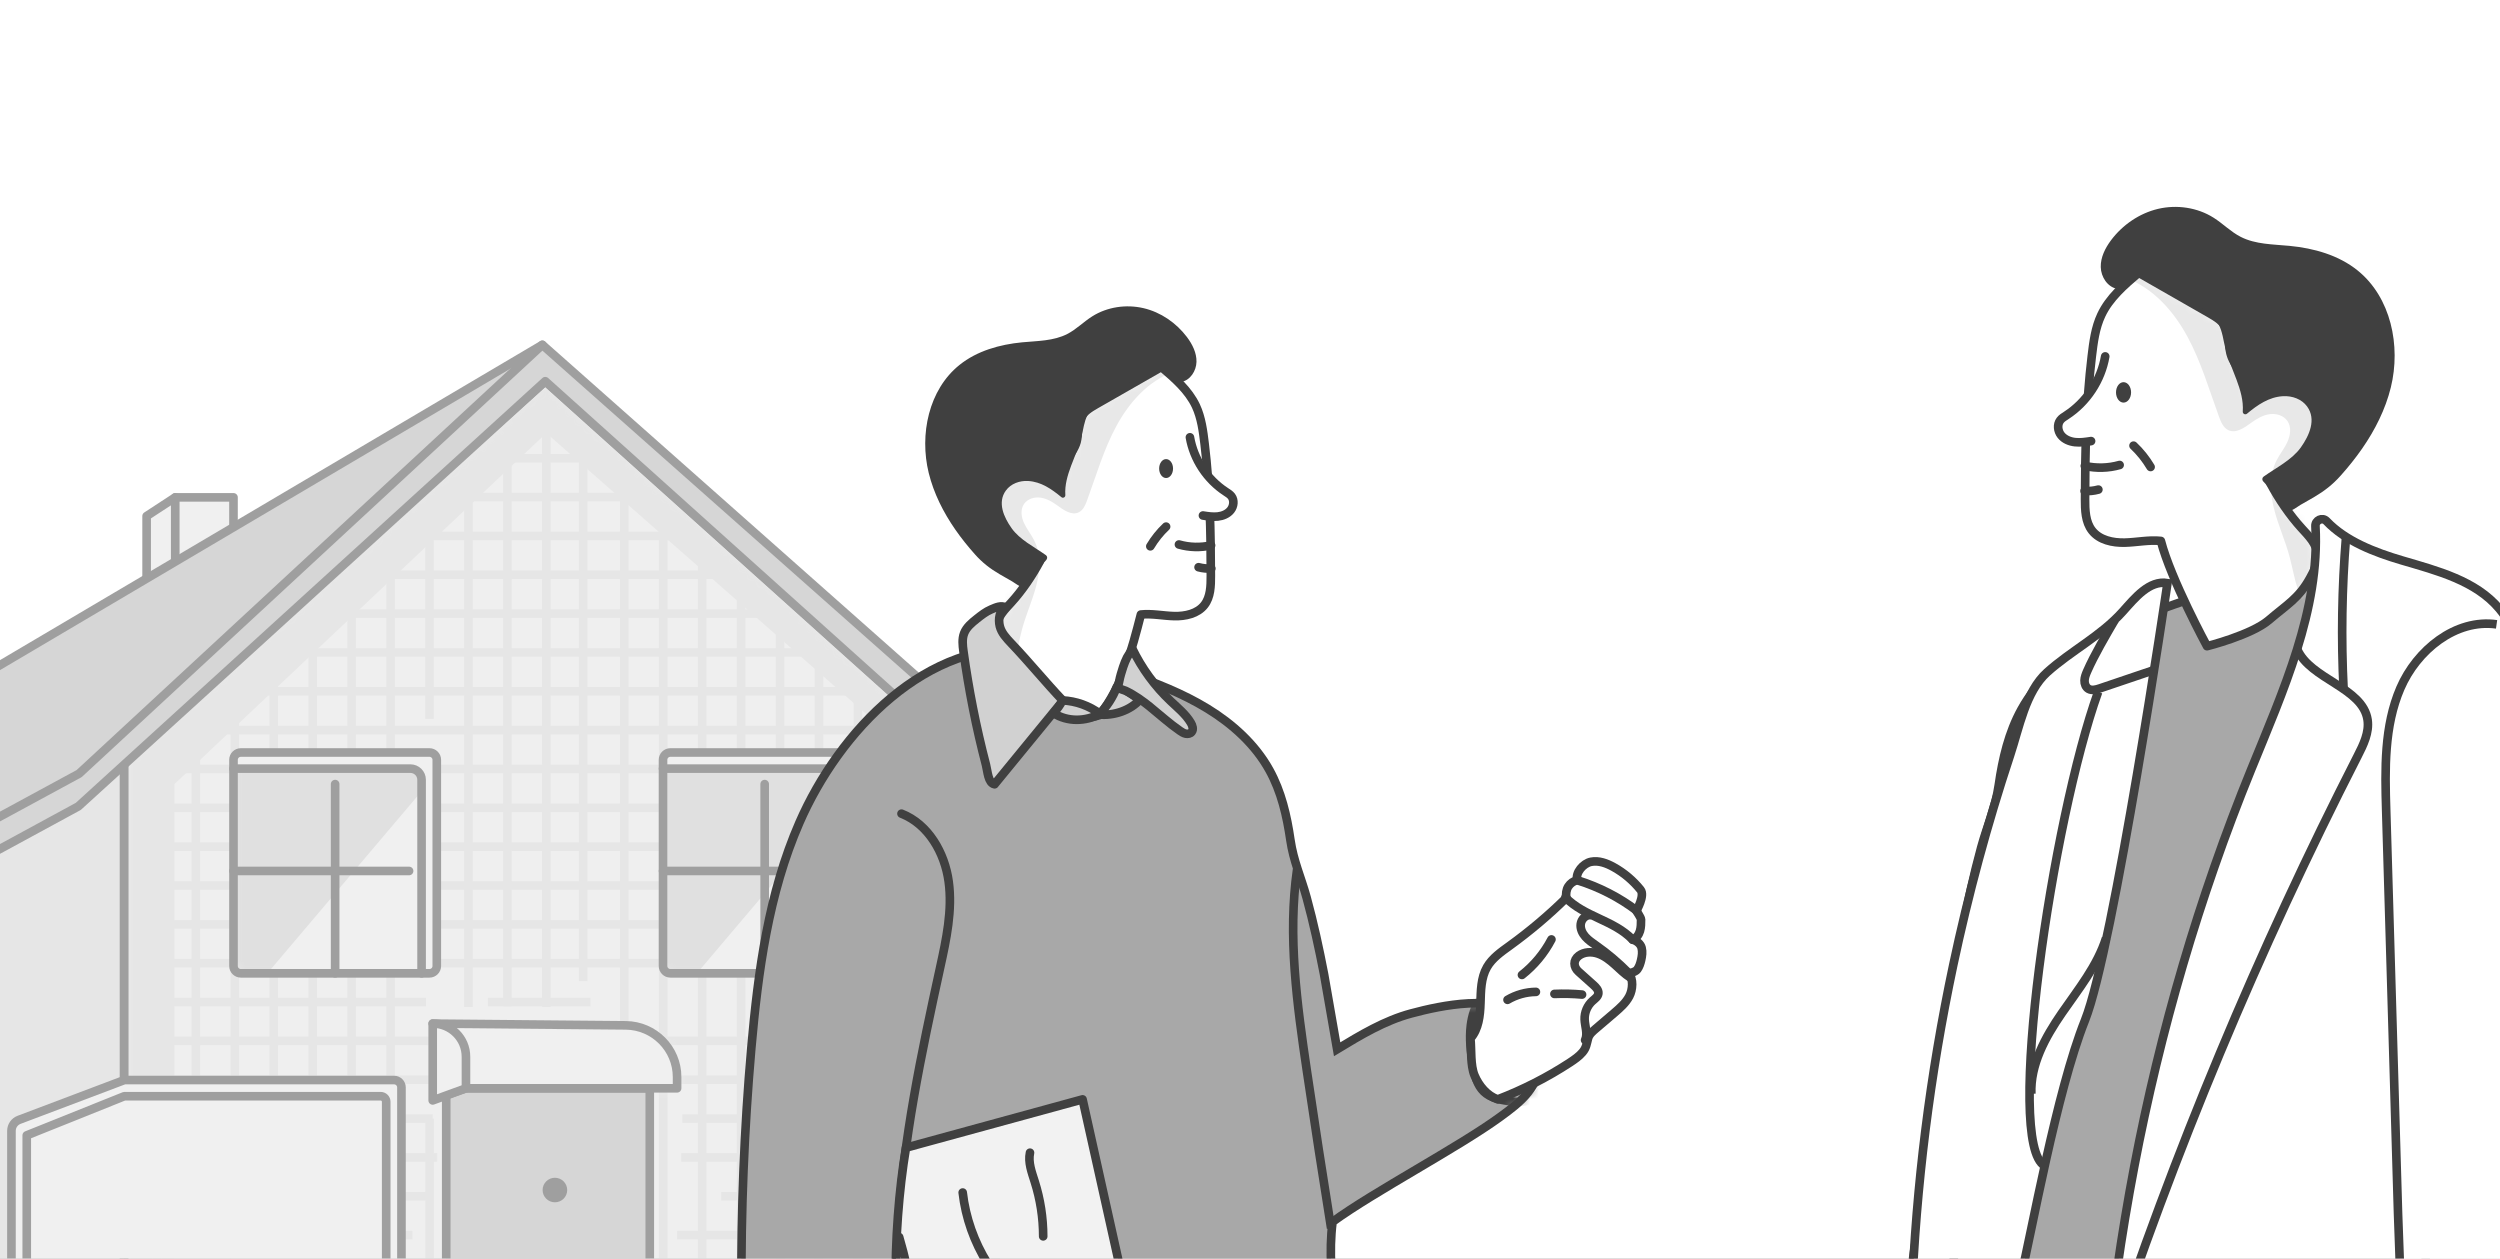 <?xml version="1.0" encoding="UTF-8"?>
<svg xmlns="http://www.w3.org/2000/svg" width="290" height="146" viewBox="0 0 290 146" fill="none">
  <rect x="0" y="0" width="290" height="146" fill="#808080" stroke="none"/>
  <g clip-path="url(#clip0_901_30324)">
    <rect width="320" height="146" transform="translate(-15)" fill="white"></rect>
    <g opacity="0.5">
      <path d="M27.085 57.695H20.328L17.008 59.864V76.31L20.444 74.586L27.085 68.2V57.695Z" fill="#E1E1E1" stroke="#404040" stroke-linecap="round" stroke-linejoin="round"></path>
      <path d="M20.328 57.695V70.078" stroke="#404040" stroke-linecap="round" stroke-linejoin="round"></path>
      <path d="M14.385 88.067V188.119H115.482V91.091L63.251 44.221L14.385 88.067Z" fill="#E0E0E0"></path>
      <mask id="mask0_901_30324" style="mask-type:luminance" maskUnits="userSpaceOnUse" x="14" y="44" width="102" height="145">
        <path d="M14.385 88.067V188.119H115.482V91.091L63.251 44.221L14.385 88.067Z" fill="white"></path>
      </mask>
      <g mask="url(#mask0_901_30324)">
        <mask id="mask1_901_30324" style="mask-type:luminance" maskUnits="userSpaceOnUse" x="12" y="43" width="106" height="146">
          <path d="M12.471 43.967H117.394V188.373H94.954V182.466H86.357V173.773H78.061V165.796H75.372V126.241H78.538V124.821C78.538 121.604 75.922 118.995 72.697 118.995L50.194 118.737V127.647L51.758 127.032V166.285L47.838 166.702V188.369H12.471V43.967Z" fill="white"></path>
        </mask>
        <g mask="url(#mask1_901_30324)">
          <path d="M12.646 44.142H115.963" stroke="#CECECE" stroke-miterlimit="10"></path>
          <path d="M12.646 48.65H115.963" stroke="#CECECE" stroke-miterlimit="10"></path>
          <path d="M12.646 53.156H115.963" stroke="#CECECE" stroke-miterlimit="10"></path>
          <path d="M12.646 57.657H115.963" stroke="#CECECE" stroke-miterlimit="10"></path>
          <path d="M12.646 62.166H115.963" stroke="#CECECE" stroke-miterlimit="10"></path>
          <path d="M12.646 66.671H115.963" stroke="#CECECE" stroke-miterlimit="10"></path>
          <path d="M12.646 71.178H115.963" stroke="#CECECE" stroke-miterlimit="10"></path>
          <path d="M12.646 75.684H115.963" stroke="#CECECE" stroke-miterlimit="10"></path>
          <path d="M12.646 80.192H115.963" stroke="#CECECE" stroke-miterlimit="10"></path>
          <path d="M12.646 84.693H115.963" stroke="#CECECE" stroke-miterlimit="10"></path>
          <path d="M12.646 89.201H115.963" stroke="#CECECE" stroke-miterlimit="10"></path>
          <path d="M12.646 93.707H115.963" stroke="#CECECE" stroke-miterlimit="10"></path>
          <path d="M12.646 98.213H115.963" stroke="#CECECE" stroke-miterlimit="10"></path>
          <path d="M12.646 102.719H115.963" stroke="#CECECE" stroke-miterlimit="10"></path>
          <path d="M12.646 107.227H115.963" stroke="#CECECE" stroke-miterlimit="10"></path>
          <path d="M12.646 111.728H115.963" stroke="#CECECE" stroke-miterlimit="10"></path>
          <path d="M56.586 116.236H68.5" stroke="#CECECE" stroke-miterlimit="10"></path>
          <path d="M12.646 116.236H49.419" stroke="#CECECE" stroke-miterlimit="10"></path>
          <path d="M12.646 120.742H115.963" stroke="#CECECE" stroke-miterlimit="10"></path>
          <path d="M12.646 125.249H115.963" stroke="#CECECE" stroke-miterlimit="10"></path>
          <path d="M79.148 129.754H115.963" stroke="#CECECE" stroke-miterlimit="10"></path>
          <path d="M12.646 129.754H50.194" stroke="#CECECE" stroke-miterlimit="10"></path>
          <path d="M79.022 134.26H115.963" stroke="#CECECE" stroke-miterlimit="10"></path>
          <path d="M12.646 134.26H50.72" stroke="#CECECE" stroke-miterlimit="10"></path>
          <path d="M83.657 138.764H115.963" stroke="#CECECE" stroke-miterlimit="10"></path>
          <path d="M12.646 138.764H50.194" stroke="#CECECE" stroke-miterlimit="10"></path>
          <path d="M78.541 143.272H115.963" stroke="#CECECE" stroke-miterlimit="10"></path>
          <path d="M12.646 143.272H47.842" stroke="#CECECE" stroke-miterlimit="10"></path>
          <path d="M18.2 189.838V42.904" stroke="#CECECE" stroke-miterlimit="10"></path>
          <path d="M22.72 189.838V42.904" stroke="#CECECE" stroke-miterlimit="10"></path>
          <path d="M27.236 189.838V42.904" stroke="#CECECE" stroke-miterlimit="10"></path>
          <path d="M31.755 189.838V42.904" stroke="#CECECE" stroke-miterlimit="10"></path>
          <path d="M36.272 189.838V42.904" stroke="#CECECE" stroke-miterlimit="10"></path>
          <path d="M40.791 189.838V42.904" stroke="#CECECE" stroke-miterlimit="10"></path>
          <path d="M45.307 189.838V42.904" stroke="#CECECE" stroke-miterlimit="10"></path>
          <path d="M49.827 83.389V42.904" stroke="#CECECE" stroke-miterlimit="10"></path>
          <path d="M49.827 189.84V129.754" stroke="#CECECE" stroke-miterlimit="10"></path>
          <path d="M54.342 116.817V42.904" stroke="#CECECE" stroke-miterlimit="10"></path>
          <path d="M58.861 116.723V42.904" stroke="#CECECE" stroke-miterlimit="10"></path>
          <path d="M63.378 116.817V42.904" stroke="#CECECE" stroke-miterlimit="10"></path>
          <path d="M67.644 113.817V42.904" stroke="#CECECE" stroke-miterlimit="10"></path>
          <path d="M72.413 189.838V42.904" stroke="#CECECE" stroke-miterlimit="10"></path>
          <path d="M76.933 189.838V42.904" stroke="#CECECE" stroke-miterlimit="10"></path>
          <path d="M81.448 189.838V42.904" stroke="#CECECE" stroke-miterlimit="10"></path>
          <path d="M85.969 189.838V42.904" stroke="#CECECE" stroke-miterlimit="10"></path>
          <path d="M90.484 189.838V42.904" stroke="#CECECE" stroke-miterlimit="10"></path>
          <path d="M95.003 189.838V42.904" stroke="#CECECE" stroke-miterlimit="10"></path>
          <path d="M99.519 189.838V42.904" stroke="#CECECE" stroke-miterlimit="10"></path>
          <path d="M104.036 189.838V42.904" stroke="#CECECE" stroke-miterlimit="10"></path>
          <path d="M108.556 189.838V42.904" stroke="#CECECE" stroke-miterlimit="10"></path>
          <path d="M113.071 189.838V42.904" stroke="#CECECE" stroke-miterlimit="10"></path>
        </g>
        <path d="M115.482 96.005L63.377 50.243L20.24 90.955L20.219 188.021L14.385 188.214V83.811L63.251 44.221L115.482 91.091V96.005Z" fill="#CECECE"></path>
      </g>
      <path d="M14.385 88.067V188.119H115.482V91.091L63.251 44.221L14.385 88.067Z" stroke="#404040" stroke-linecap="round" stroke-linejoin="round"></path>
      <path d="M14.385 188.119H-60.795V129.614L14.385 88.066V188.119Z" fill="#CECECE" stroke="#404040" stroke-linecap="round" stroke-linejoin="round"></path>
      <path d="M45.713 150.898H14.42L1.83 155.843C1.588 155.937 1.328 155.759 1.328 155.504V131.179C1.328 130.609 1.682 130.102 2.215 129.899L14.424 125.286H45.717C46.186 125.286 46.569 125.667 46.569 126.136V150.055C46.569 150.524 46.186 150.905 45.717 150.905L45.713 150.898Z" fill="#E1E1E1" stroke="#404040" stroke-linecap="round" stroke-linejoin="round"></path>
      <path d="M44.798 150.902V127.801C44.798 127.448 44.511 127.161 44.157 127.161H14.421L3.103 131.7V155.347" stroke="#404040" stroke-linecap="round" stroke-linejoin="round"></path>
      <path d="M49.816 87.29H27.937C27.466 87.29 27.085 87.671 27.085 88.14V112.056C27.085 112.526 27.466 112.906 27.937 112.906H49.816C50.286 112.906 50.668 112.526 50.668 112.056V88.14C50.668 87.671 50.286 87.29 49.816 87.29Z" fill="#E1E1E1"></path>
      <mask id="mask2_901_30324" style="mask-type:luminance" maskUnits="userSpaceOnUse" x="27" y="87" width="24" height="26">
        <path d="M49.816 87.291H27.937C27.466 87.291 27.085 87.671 27.085 88.141V112.057C27.085 112.526 27.466 112.907 27.937 112.907H49.816C50.286 112.907 50.668 112.526 50.668 112.057V88.141C50.668 87.671 50.286 87.291 49.816 87.291Z" fill="white"></path>
      </mask>
      <g mask="url(#mask2_901_30324)">
        <path d="M48.904 91.78L31.012 112.905H27.085V89.161H47.593C48.283 89.161 48.848 89.71 48.865 90.399L48.901 91.78H48.904Z" fill="#C1C1C1"></path>
      </g>
      <path d="M49.816 87.29H27.937C27.466 87.29 27.085 87.671 27.085 88.14V112.056C27.085 112.526 27.466 112.906 27.937 112.906H49.816C50.286 112.906 50.668 112.526 50.668 112.056V88.14C50.668 87.671 50.286 87.29 49.816 87.29Z" stroke="#404040" stroke-linecap="round" stroke-linejoin="round"></path>
      <path d="M27.085 89.16H47.607C48.322 89.16 48.904 89.737 48.904 90.454V112.905" stroke="#404040" stroke-linecap="round" stroke-linejoin="round"></path>
      <path d="M38.876 90.956V112.907" stroke="#404040" stroke-linecap="round" stroke-linejoin="round"></path>
      <path d="M27.085 101.033H47.453" stroke="#404040" stroke-linecap="round" stroke-linejoin="round"></path>
      <path d="M99.642 87.29H77.763C77.293 87.29 76.911 87.671 76.911 88.14V112.056C76.911 112.526 77.293 112.906 77.763 112.906H99.642C100.112 112.906 100.494 112.526 100.494 112.056V88.14C100.494 87.671 100.112 87.29 99.642 87.29Z" fill="#E1E1E1"></path>
      <mask id="mask3_901_30324" style="mask-type:luminance" maskUnits="userSpaceOnUse" x="76" y="87" width="25" height="26">
        <path d="M99.642 87.291H77.763C77.293 87.291 76.911 87.671 76.911 88.141V112.057C76.911 112.526 77.293 112.907 77.763 112.907H99.642C100.112 112.907 100.494 112.526 100.494 112.057V88.141C100.494 87.671 100.112 87.291 99.642 87.291Z" fill="white"></path>
      </mask>
      <g mask="url(#mask3_901_30324)">
        <path d="M98.73 91.78L80.838 112.905H76.911V89.161H97.419C98.11 89.161 98.674 89.71 98.692 90.399L98.727 91.78H98.73Z" fill="#C1C1C1"></path>
      </g>
      <path d="M99.642 87.29H77.763C77.293 87.29 76.911 87.671 76.911 88.14V112.056C76.911 112.526 77.293 112.906 77.763 112.906H99.642C100.112 112.906 100.494 112.526 100.494 112.056V88.14C100.494 87.671 100.112 87.29 99.642 87.29Z" stroke="#404040" stroke-linecap="round" stroke-linejoin="round"></path>
      <path d="M76.911 89.16H97.433C98.148 89.16 98.73 89.737 98.73 90.454V112.905" stroke="#404040" stroke-linecap="round" stroke-linejoin="round"></path>
      <path d="M88.703 90.956V112.906" stroke="#404040" stroke-linecap="round" stroke-linejoin="round"></path>
      <path d="M76.911 101.033H97.279" stroke="#404040" stroke-linecap="round" stroke-linejoin="round"></path>
      <path d="M51.761 127.033V166.287L56.378 165.797H75.375V126.239H54.05L51.761 127.033Z" fill="#ADADAD" stroke="#404040" stroke-linecap="round" stroke-linejoin="round"></path>
      <path d="M50.194 118.738V127.649L54.051 126.243H78.542V124.935C78.542 121.648 75.884 118.973 72.588 118.941L50.198 118.738H50.194Z" fill="#E1E1E1" stroke="#404040" stroke-linecap="round" stroke-linejoin="round"></path>
      <path d="M54.051 126.238V122.58C54.051 120.457 52.326 118.733 50.194 118.733" stroke="#404040" stroke-linecap="round" stroke-linejoin="round"></path>
      <path d="M64.369 139.467C65.157 139.467 65.796 138.83 65.796 138.044C65.796 137.258 65.157 136.621 64.369 136.621C63.581 136.621 62.942 137.258 62.942 138.044C62.942 138.83 63.581 139.467 64.369 139.467Z" fill="#404040"></path>
      <path d="M62.911 40L-24.11 91.392L-68 131.597L-66.457 134.58L9.08 93.543L63.251 44.221L119.136 94.438V89.815L62.911 40Z" fill="#ADADAD" stroke="#404040" stroke-linecap="round" stroke-linejoin="round"></path>
      <path d="M62.911 40L9.178 89.738L-68 131.597" stroke="#404040" stroke-linecap="round" stroke-linejoin="round"></path>
    </g>
    <path d="M96.983 176.022C97.119 176.313 97.403 176.51 97.722 176.517C98.982 176.557 102.208 176.625 103.956 176.293C105.555 175.988 107.54 175.236 108.509 174.843C108.868 174.701 109.078 174.335 109.031 173.949C108.916 173.013 108.652 171.231 108.164 169.754C124.209 173.285 140.749 168.087 156.341 162.89C155.934 155.87 153.698 148.701 154.579 141.729C159.471 138.172 169.134 133.117 174.026 129.553C176.316 127.886 178.756 126.049 178.6 122.648C178.518 120.839 177.685 119.138 176.37 117.898C173.613 115.296 167.243 116.604 163.699 117.559C160.616 118.386 157.838 120.059 155.108 121.713C155.108 121.713 153.752 113.88 153.59 113.012C153.014 110.031 152.37 107.056 151.57 104.129C150.92 101.758 150.046 99.908 149.687 97.441C149.28 94.643 148.636 91.831 147.254 89.337C145.601 86.349 142.979 83.984 140.072 82.202C137.165 80.42 133.953 79.18 130.734 78.055C127.197 76.815 123.593 75.69 119.866 75.297C107.486 73.99 97.322 84.899 92.735 95.422C89.15 103.634 87.938 112.667 87.151 121.598C86.325 131.023 85.945 140.496 86.006 149.955C86.067 159.421 93.053 167.383 96.983 176.029V176.022Z" fill="#A8A8A8"></path>
    <mask id="mask4_901_30324" style="mask-type:luminance" maskUnits="userSpaceOnUse" x="86" y="75" width="93" height="102">
      <path d="M96.983 176.022C97.119 176.313 97.403 176.51 97.722 176.517C98.982 176.557 102.208 176.625 103.956 176.293C105.555 175.988 107.54 175.236 108.509 174.843C108.868 174.701 109.078 174.335 109.031 173.949C108.916 173.013 108.652 171.231 108.164 169.754C124.209 173.285 140.749 168.087 156.341 162.89C155.934 155.87 153.698 148.701 154.579 141.729C159.471 138.172 169.134 133.117 174.026 129.553C176.316 127.886 178.756 126.049 178.6 122.648C178.518 120.839 177.685 119.138 176.37 117.898C173.613 115.296 167.243 116.604 163.699 117.559C160.616 118.386 157.838 120.059 155.108 121.713C155.108 121.713 153.752 113.88 153.59 113.012C153.014 110.031 152.37 107.056 151.57 104.129C150.92 101.758 150.046 99.908 149.687 97.441C149.28 94.643 148.636 91.831 147.254 89.337C145.601 86.349 142.979 83.984 140.072 82.202C137.165 80.42 133.953 79.18 130.734 78.055C127.197 76.815 123.593 75.69 119.866 75.297C107.486 73.99 97.322 84.899 92.735 95.422C89.15 103.634 87.938 112.667 87.151 121.598C86.325 131.023 85.945 140.496 86.006 149.955C86.067 159.421 93.053 167.383 96.983 176.029V176.022Z" fill="white"></path>
    </mask>
    <g mask="url(#mask4_901_30324)">
      <path d="M179.101 119.368C178.423 117.803 177.271 116.523 175.842 115.601C175.117 115.134 174.737 114.923 173.836 115.025C173.125 115.1 172.305 115.283 171.81 115.852C171.085 116.678 170.753 117.857 170.617 118.928C170.421 120.493 170.604 122.072 170.875 123.624C171.065 124.715 171.329 125.867 172.129 126.632C172.881 127.351 173.972 127.574 175.002 127.723C175.97 127.859 177.021 127.933 177.861 127.432C178.559 127.012 178.986 126.253 179.264 125.487C179.982 123.529 179.921 121.293 179.094 119.375L179.101 119.368Z" fill="#ADADAD" stroke="#404040" stroke-linecap="round" stroke-linejoin="round"></path>
    </g>
    <path d="M96.983 176.022C97.119 176.313 97.403 176.51 97.722 176.517C98.982 176.557 102.208 176.625 103.956 176.293C105.555 175.988 107.54 175.236 108.509 174.843C108.868 174.701 109.078 174.335 109.031 173.949C108.916 173.013 108.652 171.231 108.164 169.754C124.209 173.285 140.749 168.087 156.341 162.89C155.934 155.87 153.698 148.701 154.579 141.729C159.471 138.172 169.134 133.117 174.026 129.553C176.316 127.886 178.756 126.049 178.6 122.648C178.518 120.839 177.685 119.138 176.37 117.898C173.613 115.296 167.243 116.604 163.699 117.559C160.616 118.386 157.838 120.059 155.108 121.713C155.108 121.713 153.752 113.88 153.59 113.012C153.014 110.031 152.37 107.056 151.57 104.129C150.92 101.758 150.046 99.908 149.687 97.441C149.28 94.643 148.636 91.831 147.254 89.337C145.601 86.349 142.979 83.984 140.072 82.202C137.165 80.42 133.953 79.18 130.734 78.055C127.197 76.815 123.593 75.69 119.866 75.297C107.486 73.99 97.322 84.899 92.735 95.422C89.15 103.634 87.938 112.667 87.151 121.598C86.325 131.023 85.945 140.496 86.006 149.955C86.067 159.421 93.053 167.383 96.983 176.029V176.022Z" stroke="#404040" stroke-miterlimit="10"></path>
    <path d="M108.171 169.761C104.186 160.342 103.604 152.699 104.173 142.488C104.742 132.276 106.876 122.221 109.058 112.226C109.776 108.947 110.501 105.593 110.047 102.266C109.594 98.939 107.696 95.605 104.573 94.385" stroke="#404040" stroke-linecap="round" stroke-linejoin="round"></path>
    <path d="M154.409 142.474C153.433 136.396 152.498 130.318 151.597 124.227C150.452 116.475 149.361 108.594 150.465 100.836" stroke="#404040" stroke-miterlimit="10"></path>
    <path d="M170.576 120.453C171.525 119.368 171.687 117.823 171.735 116.387C171.782 114.95 171.775 113.433 172.494 112.186C173.097 111.136 174.14 110.417 175.123 109.706C177.454 108.019 179.656 106.162 181.702 104.143C181.614 103.723 181.689 103.194 181.926 102.828C182.163 102.462 182.536 102.198 182.949 102.103C182.739 101.209 183.654 100.152 184.555 99.969C185.456 99.786 186.378 100.138 187.184 100.585C188.383 101.249 189.447 102.151 190.301 103.214C190.85 103.892 189.813 105.654 189.813 105.654C189.813 105.654 190.355 106.447 190.362 106.663C190.362 107.117 190.362 107.571 190.233 108.005C190.104 108.439 189.813 108.839 189.393 109.008C189.854 109.123 190.314 109.496 190.43 109.957C190.545 110.417 190.477 110.905 190.369 111.373C190.281 111.759 190.159 112.138 189.928 112.457C189.698 112.775 188.939 112.931 188.939 112.884C189.488 113.575 189.406 114.788 189 115.567C188.593 116.346 187.902 116.943 187.231 117.519C186.54 118.108 185.849 118.698 185.151 119.294C184.758 119.633 184.352 119.958 184.216 120.453C184.047 121.069 184.02 121.543 183.572 122.065C183.166 122.546 182.637 122.905 182.116 123.251C179.486 124.972 176.674 126.402 173.74 127.527C172.507 127.106 171.559 125.968 171.05 124.762C170.542 123.556 170.712 121.747 170.569 120.453H170.576Z" fill="white" stroke="#404040" stroke-linecap="round" stroke-linejoin="round"></path>
    <path d="M181.588 104.102C183.831 106.392 187.158 106.704 189.387 109.001" stroke="#404040" stroke-linecap="round" stroke-linejoin="round"></path>
    <path d="M184.439 106.155C183.896 106.149 183.442 106.643 183.368 107.179C183.293 107.714 183.537 108.249 183.896 108.656C184.256 109.062 184.703 109.367 185.143 109.672C186.478 110.607 187.725 111.664 188.87 112.823" stroke="#404040" stroke-linecap="round" stroke-linejoin="round"></path>
    <path d="M183.872 120.649C184.217 119.91 183.845 119.057 183.818 118.243C183.791 117.437 184.136 116.631 184.739 116.095C185.017 115.852 185.363 115.614 185.41 115.249C185.457 114.856 185.139 114.53 184.848 114.266C184.272 113.751 183.689 113.229 183.113 112.714C182.51 112.179 182.456 111.379 183.147 110.864C183.77 110.397 184.644 110.37 185.383 110.627C186.121 110.885 186.745 111.379 187.328 111.901C187.91 112.423 188.459 112.985 189.116 113.399" stroke="#404040" stroke-linecap="round" stroke-linejoin="round"></path>
    <path d="M176.546 113.093C177.962 111.982 179.134 110.566 179.968 108.974" stroke="#404040" stroke-linecap="round" stroke-linejoin="round"></path>
    <path d="M174.872 115.98C175.868 115.391 177.013 115.072 178.165 115.059" stroke="#404040" stroke-linecap="round" stroke-linejoin="round"></path>
    <path d="M180.313 115.296C181.384 115.248 182.455 115.275 183.519 115.37" stroke="#404040" stroke-linecap="round" stroke-linejoin="round"></path>
    <path d="M183.037 102.13C185.504 102.902 187.828 104.095 189.888 105.653" stroke="#404040" stroke-linecap="round" stroke-linejoin="round"></path>
    <path d="M127.543 82.954C130.172 79.627 131.29 75.392 132.341 71.286C133.628 71.15 134.915 71.435 136.203 71.469C137.49 71.503 138.913 71.198 139.706 70.181C140.431 69.253 140.458 67.979 140.458 66.8C140.445 61.657 140.357 56.629 139.74 51.52C139.557 50.009 139.367 48.471 138.724 47.089C137.856 45.253 136.264 43.884 134.719 42.569C132.11 44.074 129.759 45.402 127.15 46.899C126.432 47.312 125.673 47.767 125.321 48.519C124.921 49.352 125.124 50.348 124.887 51.243C124.67 52.049 124.115 52.706 123.674 53.411C123.234 54.116 122.888 54.976 123.146 55.769C121.838 55.234 120.53 54.691 119.222 54.156C118.538 53.872 117.793 53.587 117.068 53.743C116.072 53.96 115.441 54.942 115.055 55.884C114.208 57.958 114.025 60.404 115.055 62.396C116.085 64.388 118.477 65.73 120.632 65.099C119.751 66.753 118.558 68.521 117.291 69.903C116.539 70.723 115.685 71.584 115.584 72.689C115.502 73.596 115.95 74.457 116.383 75.257C117.576 77.425 118.823 79.627 120.699 81.24C122.576 82.852 125.199 83.74 127.543 82.954Z" fill="white"></path>
    <mask id="mask5_901_30324" style="mask-type:luminance" maskUnits="userSpaceOnUse" x="114" y="42" width="27" height="42">
      <path d="M127.543 82.954C130.172 79.627 131.29 75.392 132.341 71.286C133.628 71.15 134.915 71.435 136.203 71.469C137.49 71.503 138.913 71.198 139.706 70.181C140.431 69.253 140.458 67.979 140.458 66.8C140.445 61.657 140.357 56.629 139.74 51.52C139.557 50.009 139.367 48.471 138.724 47.089C137.856 45.253 136.264 43.884 134.719 42.569C132.11 44.074 129.759 45.402 127.15 46.899C126.432 47.312 125.673 47.767 125.321 48.519C124.921 49.352 125.124 50.348 124.887 51.243C124.67 52.049 124.115 52.706 123.674 53.411C123.234 54.116 122.888 54.976 123.146 55.769C121.838 55.234 120.53 54.691 119.222 54.156C118.538 53.872 117.793 53.587 117.068 53.743C116.072 53.96 115.441 54.942 115.055 55.884C114.208 57.958 114.025 60.404 115.055 62.396C116.085 64.388 118.477 65.73 120.632 65.099C119.751 66.753 118.558 68.521 117.291 69.903C116.539 70.723 115.685 71.584 115.584 72.689C115.502 73.596 115.95 74.457 116.383 75.257C117.576 77.425 118.823 79.627 120.699 81.24C122.576 82.852 125.199 83.74 127.543 82.954Z" fill="white"></path>
    </mask>
    <g mask="url(#mask5_901_30324)">
      <path d="M137.741 40.625C133.099 40.103 128.261 41.655 124.785 44.765C123.26 46.127 121.973 47.787 120.218 48.837C118.782 49.698 117.121 50.098 115.638 50.877C113.991 51.744 112.582 53.093 111.755 54.753C110.928 56.413 110.718 58.405 111.294 60.173C111.775 61.657 112.771 62.945 113.171 64.449C113.618 66.143 113.266 67.925 113.191 69.68C113.036 73.068 113.95 76.504 115.773 79.37C117.704 78.001 117.941 75.304 118.551 73.021C119.012 71.293 119.764 69.653 120.211 67.925C120.659 66.197 120.767 64.28 119.967 62.687C119.622 61.996 119.114 61.386 118.788 60.682C118.463 59.977 118.348 59.096 118.788 58.459C119.195 57.863 119.988 57.626 120.706 57.727C121.424 57.829 122.061 58.202 122.644 58.629C123.389 59.171 124.311 59.835 125.137 59.428C125.652 59.178 125.903 58.588 126.1 58.046C127.17 55.132 128.031 52.124 129.515 49.393C130.999 46.662 133.201 44.182 136.121 43.132C137.117 42.773 137.673 41.689 137.754 40.632L137.741 40.625Z" fill="#E8E8E8"></path>
    </g>
    <path d="M127.543 82.954C130.172 79.627 131.29 75.392 132.341 71.286C133.628 71.15 134.915 71.435 136.203 71.469C137.49 71.503 138.913 71.198 139.706 70.181C140.431 69.253 140.458 67.979 140.458 66.8C140.445 61.657 140.357 56.629 139.74 51.52C139.557 50.009 139.367 48.471 138.724 47.089C137.856 45.253 136.264 43.884 134.719 42.569C132.11 44.074 129.759 45.402 127.15 46.899C126.432 47.312 125.673 47.767 125.321 48.519C124.921 49.352 125.124 50.348 124.887 51.243C124.67 52.049 124.115 52.706 123.674 53.411C123.234 54.116 122.888 54.976 123.146 55.769C121.838 55.234 120.53 54.691 119.222 54.156C118.538 53.872 117.793 53.587 117.068 53.743C116.072 53.96 115.441 54.942 115.055 55.884C114.208 57.958 114.025 60.404 115.055 62.396C116.085 64.388 118.477 65.73 120.632 65.099C119.751 66.753 118.558 68.521 117.291 69.903C116.539 70.723 115.685 71.584 115.584 72.689C115.502 73.596 115.95 74.457 116.383 75.257C117.576 77.425 118.823 79.627 120.699 81.24C122.576 82.852 125.199 83.74 127.543 82.954Z" stroke="#404040" stroke-linecap="round" stroke-linejoin="round"></path>
    <path d="M115.373 90.97L123.308 81.281C121.315 79.187 119.303 76.721 117.311 74.633C116.755 74.044 116.172 73.427 115.976 72.641C115.779 71.855 115.922 70.697 116.694 70.466C116.098 70.188 115.576 70.439 114.966 70.697C114.356 70.954 113.835 71.368 113.32 71.774C112.723 72.248 112.107 72.757 111.836 73.461C111.585 74.118 111.666 74.857 111.761 75.555C112.371 79.987 113.238 84.384 114.37 88.714C114.567 89.459 114.614 90.848 115.373 90.977V90.97Z" fill="#D1D1D1" stroke="#404040" stroke-linecap="round" stroke-linejoin="round"></path>
    <path d="M123.24 81.247C124.805 81.315 126.35 81.864 127.604 82.805C125.93 83.72 123.809 83.761 122.21 82.724C122.583 82.304 123.016 81.755 123.24 81.247Z" fill="#D1D1D1" stroke="#404040" stroke-linecap="round" stroke-linejoin="round"></path>
    <path d="M127.476 82.886C128.384 81.985 129.102 80.887 129.549 79.695C130.071 79.756 130.477 80 130.918 80.291C131.358 80.582 131.778 80.915 132.266 81.118C131.135 82.419 129.19 83.049 127.476 82.886Z" fill="#D1D1D1" stroke="#404040" stroke-linecap="round" stroke-linejoin="round"></path>
    <path d="M133.431 82.019C134.576 82.941 135.667 83.944 136.88 84.777C137.09 84.919 137.307 85.062 137.55 85.109C137.794 85.157 138.079 85.109 138.235 84.906C138.472 84.608 138.33 84.167 138.133 83.842C137.55 82.86 136.636 82.128 135.809 81.342C133.959 79.6 132.435 77.513 131.337 75.223C131.371 75.298 130.808 76.124 130.747 76.246C130.571 76.605 130.409 76.978 130.287 77.364C130.11 77.92 129.928 78.476 129.826 79.045C129.792 79.221 129.657 79.621 129.765 79.783C129.867 79.932 130.382 80.041 130.551 80.122C131.594 80.617 132.536 81.294 133.431 82.013V82.019Z" fill="#D1D1D1" stroke="#404040" stroke-linecap="round" stroke-linejoin="round"></path>
    <path d="M121.391 64.91C121.52 64.754 121.493 64.524 121.33 64.402C119.968 63.433 118.301 62.62 117.346 61.271C116.431 59.984 115.679 58.276 116.682 56.901C117.264 56.101 118.281 55.735 119.27 55.796C120.781 55.885 121.994 56.738 123.126 57.673C123.315 57.829 123.593 57.68 123.58 57.429C123.417 55.146 124.894 52.93 125.457 50.64C125.667 49.8 125.755 48.912 126.154 48.14C126.663 47.157 127.618 46.493 128.553 45.897C130.647 44.575 132.856 43.43 135.146 42.482C134.862 43.491 136.014 44.501 137.043 44.304C138.073 44.108 138.765 43.024 138.792 41.98C138.819 40.937 138.317 39.941 137.687 39.1C136.447 37.454 134.652 36.214 132.646 35.746C130.64 35.279 128.445 35.597 126.703 36.695C125.701 37.325 124.86 38.199 123.81 38.741C122.218 39.561 120.341 39.541 118.559 39.71C115.963 39.961 113.334 40.7 111.302 42.333C107.724 45.199 106.64 50.41 107.731 54.861C108.313 57.226 109.425 59.428 110.807 61.42C111.505 62.43 112.277 63.386 113.09 64.3C113.951 65.269 114.845 65.96 115.97 66.618C116.424 66.882 116.926 67.166 117.4 67.438C117.739 67.627 118.382 68.203 118.796 68.041C119.209 67.878 119.643 66.97 119.907 66.618C120.226 66.191 120.957 65.445 121.411 64.91H121.391Z" fill="#404040"></path>
    <path d="M138.031 50.727C138.472 53.282 140.017 55.627 142.192 57.043C142.429 57.199 142.68 57.348 142.849 57.571C143.195 58.032 143.12 58.716 142.761 59.17C142.402 59.624 141.826 59.855 141.257 59.916C140.687 59.977 140.111 59.889 139.542 59.8" fill="white"></path>
    <path d="M138.031 50.727C138.472 53.282 140.017 55.627 142.192 57.043C142.429 57.199 142.68 57.348 142.849 57.571C143.195 58.032 143.12 58.716 142.761 59.17C142.402 59.624 141.826 59.855 141.257 59.916C140.687 59.977 140.111 59.889 139.542 59.8" stroke="#404040" stroke-linecap="round" stroke-linejoin="round"></path>
    <path d="M140.485 63.263C139.258 63.541 137.964 63.507 136.758 63.162" stroke="#404040" stroke-linecap="round" stroke-linejoin="round"></path>
    <path d="M140.511 65.947C140.017 65.974 139.515 65.927 139.034 65.798" stroke="#404040" stroke-linecap="round" stroke-linejoin="round"></path>
    <path d="M135.267 61.088C134.556 61.759 133.939 62.532 133.438 63.372" stroke="#404040" stroke-linecap="round" stroke-linejoin="round"></path>
    <path d="M135.266 55.451C135.712 55.451 136.073 54.959 136.073 54.353C136.073 53.747 135.712 53.255 135.266 53.255C134.821 53.255 134.46 53.747 134.46 54.353C134.46 54.959 134.821 55.451 135.266 55.451Z" fill="#404040"></path>
    <path d="M228.28 163.276C226.505 162.694 224.743 162.063 223.009 161.345C222.358 161.074 221.681 160.776 221.227 160.241C220.441 159.312 221.057 158.228 221.159 157.178C221.294 155.802 221.349 154.413 221.471 153.038C221.64 151.086 221.721 149.135 221.816 147.177C221.891 145.625 222.182 144.324 222.412 142.799C223.009 138.93 223.497 135.034 224.018 131.158C225.075 123.393 226.153 115.635 227.63 107.937C228.253 104.705 228.951 101.486 229.819 98.308C230.523 95.74 231.472 93.735 231.858 91.058C232.299 88.023 232.997 84.98 234.494 82.277C236.283 79.044 239.122 76.476 242.273 74.545C245.424 72.614 248.9 71.272 252.389 70.053C256.218 68.711 260.127 67.492 264.159 67.065C277.569 65.648 288.58 77.466 293.553 88.87C297.436 97.766 298.75 107.551 299.597 117.227C300.492 127.438 300.905 137.697 300.837 147.949C300.77 158.208 293.201 166.827 288.946 176.191C288.803 176.51 288.492 176.72 288.146 176.733C286.777 176.781 283.288 176.849 281.39 176.489C279.662 176.164 277.508 175.344 276.457 174.924C276.071 174.768 275.841 174.375 275.888 173.955C276.01 172.946 276.302 171.014 276.83 169.409C263.502 172.336 249.774 169.666 236.906 165.878C234.02 165.031 231.12 164.211 228.267 163.27L228.28 163.276Z" fill="#A8A8A8"></path>
    <path d="M228.28 163.276C226.505 162.694 224.743 162.063 223.009 161.345C222.358 161.074 221.681 160.776 221.227 160.241C220.441 159.312 221.057 158.228 221.159 157.178C221.294 155.802 221.349 154.413 221.471 153.038C221.64 151.086 221.721 149.135 221.816 147.177C221.891 145.625 222.182 144.324 222.412 142.799C223.009 138.93 223.497 135.034 224.018 131.158C225.075 123.393 226.153 115.635 227.63 107.937C228.253 104.705 228.951 101.486 229.819 98.308C230.523 95.74 231.472 93.735 231.858 91.058C232.299 88.023 232.997 84.98 234.494 82.277C236.283 79.044 239.122 76.476 242.273 74.545C245.424 72.614 248.9 71.272 252.389 70.053C256.218 68.711 260.127 67.492 264.159 67.065C277.569 65.648 288.58 77.466 293.553 88.87C297.436 97.766 298.75 107.551 299.597 117.227C300.492 127.438 300.905 137.697 300.837 147.949C300.77 158.208 293.201 166.827 288.946 176.191C288.803 176.51 288.492 176.72 288.146 176.733C286.777 176.781 283.288 176.849 281.39 176.489C279.662 176.164 277.508 175.344 276.457 174.924C276.071 174.768 275.841 174.375 275.888 173.955C276.01 172.946 276.302 171.014 276.83 169.409C263.502 172.336 249.774 169.666 236.906 165.878C234.02 165.031 231.12 164.211 228.267 163.27L228.28 163.276Z" stroke="#404040" stroke-miterlimit="10"></path>
    <path d="M276.843 169.415C281.16 159.211 281.79 150.931 281.173 139.872C280.557 128.807 278.246 117.918 275.881 107.09C275.102 103.54 274.316 99.901 274.811 96.303C275.305 92.705 277.351 89.086 280.739 87.765" stroke="#404040" stroke-linecap="round" stroke-linejoin="round"></path>
    <path d="M236.974 87.155C233.078 96.079 230.706 105.667 229.968 115.377C229.005 128.068 227.528 140.868 225.509 153.451C225.109 155.931 224.703 159.272 224.316 161.752" stroke="#404040" stroke-miterlimit="10"></path>
    <path d="M256.008 74.945C256.008 74.945 251.807 67.194 250.661 62.748C249.272 62.599 247.876 62.911 246.474 62.945C245.071 62.979 243.54 62.654 242.679 61.549C241.893 60.546 241.866 59.164 241.866 57.89C241.88 52.32 241.981 46.873 242.645 41.337C242.842 39.697 243.045 38.03 243.75 36.539C244.685 34.547 246.413 33.063 248.087 31.64C250.912 33.266 253.46 34.703 256.292 36.336C257.071 36.783 257.891 37.278 258.278 38.084C258.711 38.985 258.488 40.069 258.752 41.038C258.989 41.913 259.585 42.624 260.066 43.39C260.548 44.155 260.92 45.09 260.636 45.944C262.052 45.361 263.468 44.779 264.884 44.196C265.629 43.891 266.429 43.579 267.215 43.749C268.292 43.986 268.977 45.05 269.397 46.073C270.312 48.322 270.508 50.972 269.397 53.127C268.286 55.281 265.684 56.738 263.36 56.061C264.315 57.856 265.609 59.767 266.978 61.265C267.791 62.152 268.719 63.081 268.828 64.28C268.923 65.262 268.435 66.198 267.96 67.058C266.673 69.409 265.236 70.168 263.204 71.916C261.171 73.665 256.014 74.959 256.014 74.959L256.008 74.945Z" fill="white"></path>
    <mask id="mask6_901_30324" style="mask-type:luminance" maskUnits="userSpaceOnUse" x="241" y="31" width="30" height="44">
      <path d="M256.008 74.945C256.008 74.945 251.807 67.194 250.661 62.748C249.272 62.599 247.876 62.911 246.474 62.945C245.071 62.979 243.54 62.654 242.679 61.549C241.893 60.546 241.866 59.164 241.866 57.89C241.88 52.32 241.981 46.873 242.645 41.337C242.842 39.697 243.045 38.03 243.75 36.539C244.685 34.547 246.413 33.063 248.087 31.64C250.912 33.266 253.46 34.703 256.292 36.336C257.071 36.783 257.891 37.278 258.278 38.084C258.711 38.985 258.488 40.069 258.752 41.038C258.989 41.913 259.585 42.624 260.066 43.39C260.548 44.155 260.92 45.09 260.636 45.944C262.052 45.361 263.468 44.779 264.884 44.196C265.629 43.891 266.429 43.579 267.215 43.749C268.292 43.986 268.977 45.05 269.397 46.073C270.312 48.322 270.508 50.972 269.397 53.127C268.286 55.281 265.684 56.738 263.36 56.061C264.315 57.856 265.609 59.767 266.978 61.265C267.791 62.152 268.719 63.081 268.828 64.28C268.923 65.262 268.435 66.198 267.96 67.058C266.673 69.409 265.236 70.168 263.204 71.916C261.171 73.665 256.014 74.959 256.014 74.959L256.008 74.945Z" fill="white"></path>
    </mask>
    <g mask="url(#mask6_901_30324)">
      <path d="M244.814 29.526C249.842 28.964 255.08 30.637 258.847 34.012C260.501 35.489 261.897 37.285 263.801 38.43C265.352 39.365 267.155 39.798 268.761 40.639C270.543 41.574 272.067 43.037 272.962 44.84C273.856 46.642 274.086 48.797 273.463 50.708C272.941 52.314 271.864 53.709 271.43 55.343C270.949 57.179 271.329 59.11 271.41 61.007C271.573 64.68 270.583 68.4 268.611 71.503C266.524 70.019 266.26 67.106 265.603 64.626C265.108 62.755 264.288 60.98 263.807 59.103C263.326 57.226 263.204 55.16 264.072 53.425C264.451 52.673 265 52.016 265.345 51.25C265.691 50.484 265.82 49.535 265.345 48.838C264.905 48.194 264.044 47.936 263.272 48.045C262.5 48.153 261.802 48.56 261.171 49.02C260.365 49.61 259.362 50.328 258.468 49.888C257.912 49.61 257.641 48.98 257.424 48.39C256.266 45.233 255.331 41.974 253.725 39.019C252.119 36.065 249.727 33.375 246.569 32.236C245.492 31.843 244.889 30.671 244.801 29.526H244.814Z" fill="#E8E8E8"></path>
    </g>
    <path d="M256.008 74.945C256.008 74.945 251.807 67.194 250.661 62.748C249.272 62.599 247.876 62.911 246.474 62.945C245.071 62.979 243.54 62.654 242.679 61.549C241.893 60.546 241.866 59.164 241.866 57.89C241.88 52.32 241.981 46.873 242.645 41.337C242.842 39.697 243.045 38.03 243.75 36.539C244.685 34.547 246.413 33.063 248.087 31.64C250.912 33.266 253.46 34.703 256.292 36.336C257.071 36.783 257.891 37.278 258.278 38.084C258.711 38.985 258.488 40.069 258.752 41.038C258.989 41.913 259.585 42.624 260.066 43.39C260.548 44.155 260.92 45.09 260.636 45.944C262.052 45.361 263.468 44.779 264.884 44.196C265.629 43.891 266.429 43.579 267.215 43.749C268.292 43.986 268.977 45.05 269.397 46.073C270.312 48.322 270.508 50.972 269.397 53.127C268.286 55.281 265.684 56.738 263.36 56.061C264.315 57.856 265.609 59.767 266.978 61.265C267.791 62.152 268.719 63.081 268.828 64.28C268.923 65.262 268.435 66.198 267.96 67.058C266.673 69.409 265.236 70.168 263.204 71.916C261.171 73.665 256.014 74.959 256.014 74.959L256.008 74.945Z" stroke="#404040" stroke-linecap="round" stroke-linejoin="round"></path>
    <path d="M262.519 55.83C262.377 55.661 262.404 55.41 262.587 55.281C264.064 54.231 265.866 53.35 266.903 51.893C267.892 50.497 268.712 48.648 267.628 47.157C266.998 46.29 265.9 45.897 264.823 45.958C263.19 46.052 261.868 46.974 260.649 47.99C260.439 48.16 260.14 47.997 260.161 47.726C260.337 45.253 258.738 42.854 258.128 40.367C257.904 39.453 257.81 38.49 257.376 37.657C256.82 36.593 255.79 35.868 254.774 35.231C252.504 33.801 250.112 32.562 247.632 31.532C247.937 32.623 246.697 33.72 245.579 33.503C244.461 33.286 243.716 32.121 243.688 30.983C243.661 29.851 244.203 28.774 244.881 27.866C246.223 26.077 248.174 24.742 250.342 24.227C252.518 23.719 254.896 24.064 256.78 25.257C257.864 25.941 258.772 26.89 259.917 27.473C261.645 28.36 263.671 28.333 265.609 28.523C268.421 28.794 271.267 29.594 273.469 31.362C277.345 34.472 278.524 40.11 277.338 44.934C276.708 47.496 275.502 49.881 274.004 52.042C273.245 53.133 272.412 54.17 271.524 55.166C270.589 56.216 269.62 56.968 268.407 57.68C267.919 57.965 267.37 58.276 266.855 58.568C266.49 58.778 265.792 59.394 265.344 59.218C264.897 59.042 264.43 58.059 264.145 57.673C263.8 57.212 263.014 56.399 262.519 55.823V55.83Z" fill="#404040"></path>
    <path d="M244.204 41.343C243.73 44.108 242.056 46.649 239.698 48.18C239.441 48.35 239.17 48.505 238.987 48.749C238.607 49.244 238.696 49.996 239.082 50.484C239.468 50.972 240.091 51.223 240.708 51.29C241.325 51.358 241.948 51.263 242.565 51.168" fill="white"></path>
    <path d="M244.204 41.343C243.73 44.108 242.056 46.649 239.698 48.18C239.441 48.35 239.17 48.505 238.987 48.749C238.607 49.244 238.696 49.996 239.082 50.484C239.468 50.972 240.091 51.223 240.708 51.29C241.325 51.358 241.948 51.263 242.565 51.168" stroke="#404040" stroke-linecap="round" stroke-linejoin="round"></path>
    <path d="M241.839 54.048C243.167 54.346 244.57 54.312 245.877 53.94" stroke="#404040" stroke-linecap="round" stroke-linejoin="round"></path>
    <path d="M241.812 56.955C242.347 56.989 242.896 56.935 243.411 56.792" stroke="#404040" stroke-linecap="round" stroke-linejoin="round"></path>
    <path d="M247.49 51.697C248.263 52.422 248.927 53.263 249.469 54.17" stroke="#404040" stroke-linecap="round" stroke-linejoin="round"></path>
    <path d="M246.331 46.703C246.814 46.703 247.205 46.172 247.205 45.517C247.205 44.862 246.814 44.331 246.331 44.331C245.848 44.331 245.457 44.862 245.457 45.517C245.457 46.172 245.848 46.703 246.331 46.703Z" fill="#404040"></path>
    <path d="M249.937 178.665C252.965 179.634 256.021 180.521 259.104 181.328C261.429 181.931 263.773 182.493 266.124 182.994C266.944 183.171 268.598 183.862 269.404 183.652C270.21 183.442 271.247 182.087 271.884 181.524C272.562 180.928 273.32 180.304 274.222 180.264C275.13 180.223 275.936 180.786 276.729 181.233C277.576 181.707 278.49 182.059 279.432 182.29C279.927 182.412 280.239 182.486 280.706 182.317C281.174 182.147 281.594 181.876 282.021 181.66C285.659 179.789 289.176 177.675 292.463 175.236C294.922 173.407 299.855 170.317 300.973 167.376C302.389 163.656 301.061 156.778 300.993 152.794C300.905 147.861 300.729 142.928 300.465 138.002C299.936 128.143 299.062 118.304 297.856 108.5C296.67 98.857 295.159 89.249 293.35 79.702C292.74 76.483 292.029 73.122 289.922 70.615C287.184 67.349 282.739 66.218 278.646 65.012C275.468 64.076 272.094 62.782 269.878 60.451C269.397 59.95 268.557 60.343 268.591 61.034C269.126 70.697 264.83 80.183 261.13 89.276C255.086 104.116 250.58 119.572 247.579 135.305C246.068 143.22 244.936 151.202 244.157 159.218C243.865 162.247 243.486 165.269 243.228 168.304C243.073 170.107 241.961 174.85 243.445 176.191C243.892 176.598 244.475 176.808 245.038 177.011C246.657 177.587 248.29 178.136 249.93 178.658L249.937 178.665Z" fill="white" stroke="#404040" stroke-miterlimit="10"></path>
    <path d="M244.265 157.686C252.193 133.652 261.977 110.228 273.489 87.691C274.16 86.383 274.851 84.96 274.641 83.51C274.086 79.736 267.98 78.814 266.476 75.311" stroke="#404040" stroke-miterlimit="10"></path>
    <path d="M271.857 79.946C271.565 74.085 271.66 68.203 272.134 62.349" stroke="#404040" stroke-miterlimit="10"></path>
    <path d="M289.603 72.425C284.853 71.747 280.34 75.42 278.443 79.831C276.546 84.242 276.654 89.216 276.797 94.02C277.257 109.604 277.711 125.182 278.172 140.767C278.389 148.044 278.85 155.362 278.802 162.647C278.762 168.955 277.366 174.979 273.68 180.21C276.634 181.626 279.704 182.907 282.949 183.313C286.195 183.72 289.678 183.151 292.273 181.152C296.379 177.994 297.368 172.201 300.655 168.203" fill="white"></path>
    <path d="M289.603 72.425C284.853 71.747 280.34 75.42 278.443 79.831C276.546 84.242 276.654 89.216 276.797 94.02C277.257 109.604 277.711 125.182 278.172 140.767C278.389 148.044 278.85 155.362 278.802 162.647C278.762 168.955 277.366 174.979 273.68 180.21C276.634 181.626 279.704 182.907 282.949 183.313C286.195 183.72 289.678 183.151 292.273 181.152C296.379 177.994 297.368 172.201 300.655 168.203" stroke="#404040" stroke-miterlimit="10"></path>
    <path d="M228.883 167.511C228.883 172.431 222.832 170.188 221.877 166.915C220.461 162.077 221.558 155.477 221.755 150.511C222.263 137.555 223.883 124.647 226.573 111.962C228.321 103.736 230.523 95.605 233.166 87.623C234.229 84.418 234.961 80.237 237.462 77.987C240.267 75.467 243.675 73.793 246.236 70.941C247.673 69.341 249.306 67.295 251.427 67.634C251.427 67.634 245.179 110.038 241.859 118.352C238.539 126.666 235.619 143.26 234.446 147.963C233.274 152.665 229.236 159.468 229.358 162.341C229.486 165.208 228.876 167.505 228.876 167.505L228.883 167.511Z" fill="white" stroke="#404040" stroke-miterlimit="10"></path>
    <path d="M249.753 77.764C247.7 78.462 245.646 79.153 243.587 79.851C243.16 79.993 242.665 80.135 242.272 79.912C241.947 79.722 241.791 79.322 241.805 78.943C241.818 78.563 241.96 78.211 242.109 77.865C242.923 76.002 244.298 73.664 245.321 71.909" stroke="#404040" stroke-miterlimit="10"></path>
    <path d="M243.384 80.265C238.078 95.029 232.495 132.69 237.191 135.245" stroke="#404040" stroke-miterlimit="10"></path>
    <path d="M235.633 126.883C235.504 123.495 237.239 120.331 239.163 117.539C241.087 114.747 243.283 112.05 244.306 108.818" stroke="#404040" stroke-miterlimit="10"></path>
    <path d="M105.785 162.979L131.141 152.517L125.578 127.527L105.094 133.131C103.441 142.969 103.332 156.609 105.792 162.985L105.785 162.979Z" fill="#F2F2F2" stroke="#404040" stroke-linecap="round" stroke-linejoin="round"></path>
    <path d="M119.478 133.713C119.241 134.838 119.682 135.977 120.027 137.074C120.678 139.121 121.01 141.269 121.01 143.417" stroke="#404040" stroke-linecap="round" stroke-linejoin="round"></path>
    <path d="M111.673 138.334C112.005 141.248 113.008 144.087 114.566 146.567" stroke="#404040" stroke-linecap="round" stroke-linejoin="round"></path>
    <path d="M105.901 150.423C105.494 148.085 104.966 145.774 104.302 143.498" stroke="#404040" stroke-linecap="round" stroke-linejoin="round"></path>
  </g>
  <defs>
    <clipPath id="clip0_901_30324">
      <rect width="320" height="146" fill="white" transform="translate(-15)"></rect>
    </clipPath>
  </defs>
</svg>
